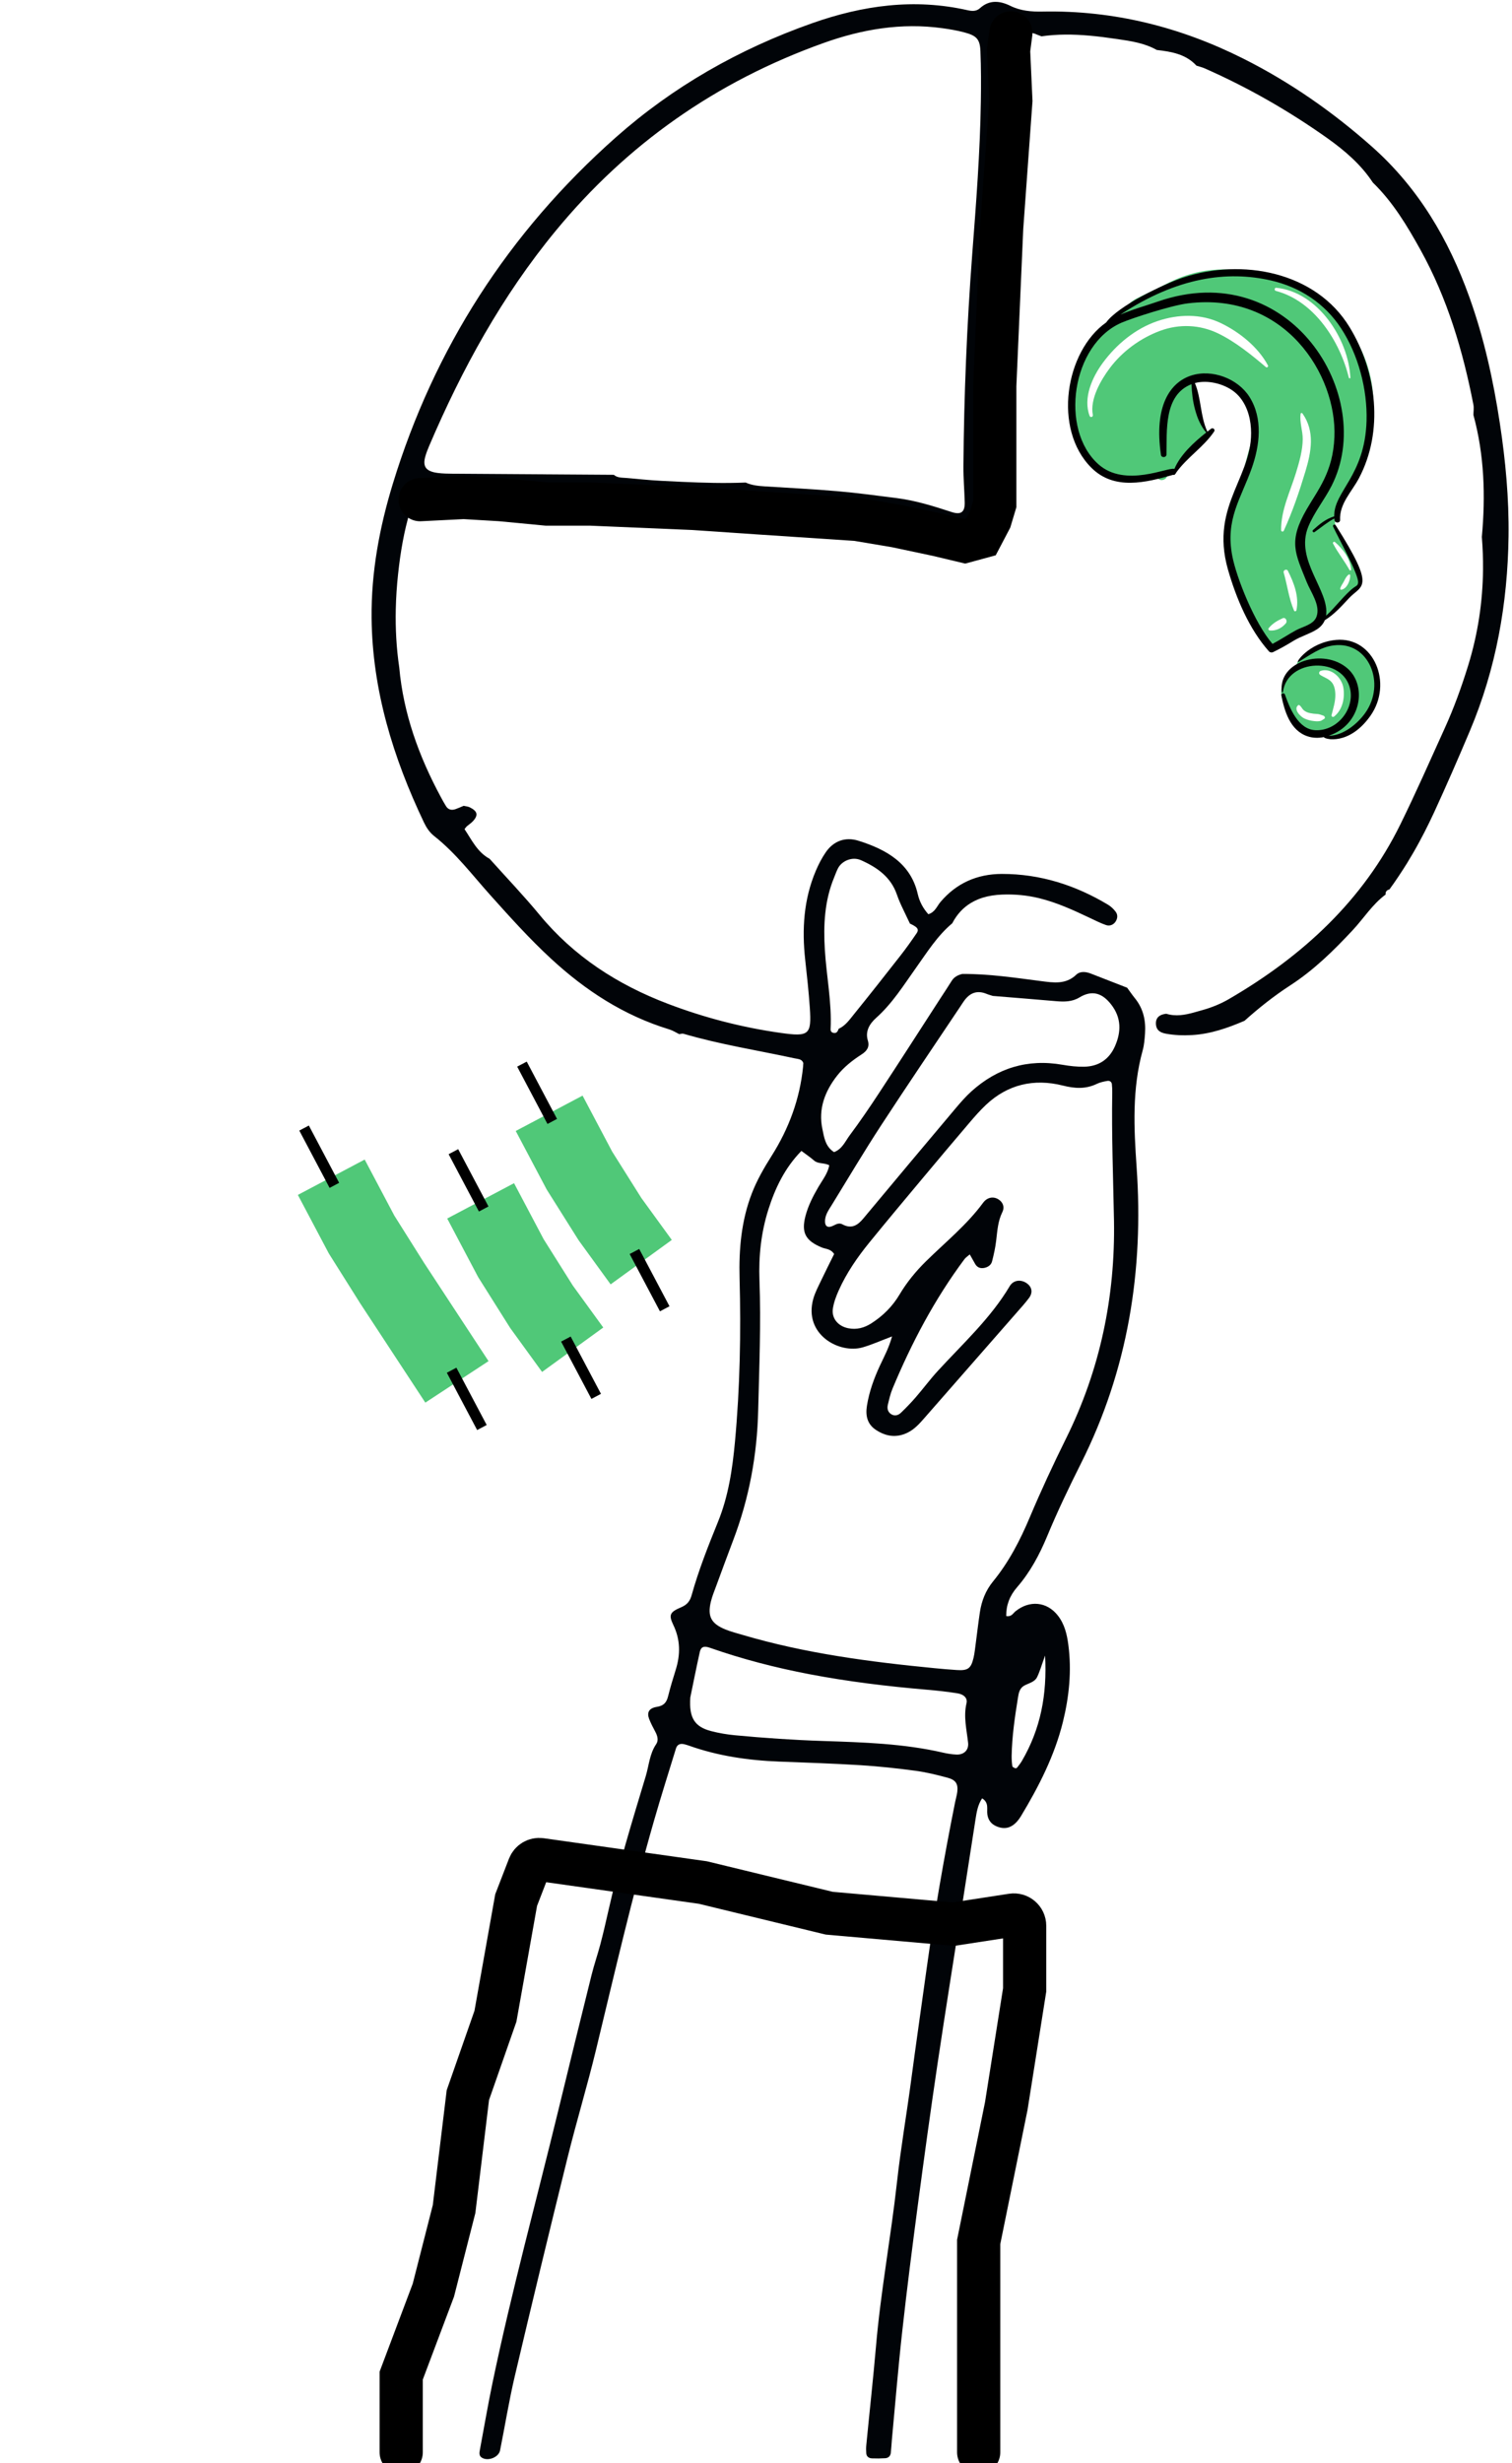 <svg width="140" height="228" viewBox="0 0 140 228" fill="none" xmlns="http://www.w3.org/2000/svg">
<rect width="140" height="228" fill="white"/>
<g clip-path="url(#clip0_179_2813)">
<path fill-rule="evenodd" clip-rule="evenodd" d="M90.819 9.396C90.746 14.126 90.38 18.842 90.018 23.559C89.525 30.085 89.256 36.622 89.205 43.166C89.197 44.265 89.295 45.365 89.325 46.465C89.354 47.393 88.997 47.683 88.107 47.392C86.434 46.846 84.761 46.321 82.999 46.1C81.185 45.871 79.367 45.623 77.541 45.465C75.308 45.272 73.067 45.161 70.829 45.02C70.675 45.01 70.522 44.999 70.371 44.984C70.067 44.954 69.766 44.908 69.475 44.823C69.329 44.781 69.186 44.729 69.045 44.664C67.079 44.744 65.117 44.69 63.155 44.6C62.501 44.571 61.847 44.537 61.194 44.503C60.12 44.447 59.049 44.334 57.977 44.239C57.581 44.205 57.163 44.237 56.837 43.948C51.875 43.916 46.913 43.884 41.951 43.848C41.476 43.844 40.996 43.838 40.527 43.776C39.417 43.629 39.103 43.174 39.399 42.187C39.492 41.876 39.611 41.571 39.739 41.271C42.775 34.166 46.468 27.414 51.463 21.354C58.043 13.371 66.278 7.546 76.263 3.978C79.823 2.706 83.458 2.088 87.251 2.61C87.924 2.702 88.597 2.816 89.248 2.987C90.418 3.294 90.734 3.612 90.78 4.733C90.844 6.285 90.844 7.842 90.819 9.396ZM75.37 107.415C75.756 107.753 76.278 107.604 76.783 107.853C76.656 108.604 76.156 109.216 75.776 109.869C75.279 110.722 74.834 111.592 74.584 112.542C74.178 114.081 74.57 114.842 76.102 115.471C76.465 115.62 76.924 115.584 77.234 116.075C76.868 116.818 76.459 117.619 76.075 118.43C75.796 119.021 75.476 119.606 75.303 120.226C74.387 123.513 77.703 125.336 79.87 124.714C80.713 124.473 81.513 124.109 82.598 123.701C82.292 124.797 81.853 125.59 81.475 126.402C80.921 127.59 80.483 128.813 80.274 130.102C80.129 130.989 80.274 131.801 81.1 132.35C81.998 132.944 82.956 133.113 83.986 132.631C84.68 132.305 85.153 131.755 85.634 131.207C88.465 127.973 91.3 124.738 94.131 121.503C94.522 121.055 94.927 120.614 95.28 120.14C95.655 119.633 95.552 119.116 95.067 118.777C94.527 118.4 93.833 118.469 93.488 119.054C91.725 122.024 89.154 124.364 86.83 126.897C86.115 127.676 85.489 128.527 84.795 129.327C84.365 129.824 83.905 130.301 83.428 130.759C83.182 130.998 82.845 131.11 82.509 130.892C82.194 130.686 82.13 130.36 82.207 130.03C82.33 129.525 82.441 129.011 82.641 128.533C84.403 124.307 86.532 120.263 89.303 116.546C89.418 116.396 89.588 116.287 89.793 116.109C89.972 116.424 90.125 116.704 90.287 116.984C90.47 117.309 90.763 117.433 91.134 117.359C91.483 117.289 91.776 117.085 91.857 116.754C92.019 116.126 92.16 115.489 92.236 114.848C92.347 113.947 92.389 113.051 92.807 112.2C93.049 111.699 92.849 111.265 92.445 111.012C91.994 110.728 91.415 110.8 91.023 111.335C89.525 113.371 87.545 114.971 85.749 116.736C84.799 117.669 83.965 118.688 83.288 119.826C82.645 120.91 81.76 121.802 80.666 122.497C80.014 122.911 79.316 123.098 78.537 122.942C77.592 122.751 76.975 122.013 77.12 121.108C77.209 120.541 77.418 119.978 77.656 119.447C78.38 117.828 79.389 116.366 80.517 114.982C82.1 113.037 83.714 111.111 85.323 109.185C86.809 107.41 88.294 105.641 89.797 103.88C90.265 103.328 90.751 102.781 91.278 102.28C93.288 100.378 95.723 99.806 98.413 100.48C99.533 100.762 100.529 100.819 101.563 100.321C101.861 100.178 102.202 100.106 102.534 100.05C102.734 100.016 102.926 100.121 102.951 100.35C102.977 100.606 102.99 100.865 102.985 101.123C102.917 105.077 103.075 109.027 103.147 112.979C103.266 120.01 101.87 126.771 98.707 133.149C97.519 135.551 96.391 137.974 95.352 140.438C94.463 142.549 93.42 144.58 91.943 146.385C91.257 147.225 90.887 148.19 90.729 149.231C90.585 150.193 90.474 151.16 90.346 152.124C90.282 152.574 90.244 153.029 90.138 153.469C89.903 154.445 89.614 154.646 88.592 154.579C87.915 154.535 87.234 154.476 86.557 154.41C80.534 153.824 74.55 153.04 68.742 151.322C68.224 151.169 67.695 151.036 67.196 150.835C65.838 150.289 65.485 149.614 65.83 148.215C65.954 147.713 66.158 147.229 66.337 146.74C66.855 145.336 67.369 143.93 67.901 142.53C69.374 138.657 70.104 134.661 70.202 130.544C70.299 126.526 70.47 122.511 70.32 118.492C70.238 116.275 70.471 114.085 71.144 111.958C71.774 109.973 72.662 108.108 74.204 106.529C74.633 106.852 75.024 107.11 75.37 107.415ZM77.03 111.511C78.541 109.051 80.014 106.569 81.594 104.148C83.999 100.461 86.477 96.817 88.924 93.154C89.035 92.99 89.137 92.822 89.252 92.662C89.772 91.928 90.436 91.619 91.347 91.992C91.44 92.031 91.538 92.063 91.636 92.093C91.734 92.124 91.832 92.152 91.925 92.183C92.9 92.263 93.879 92.342 94.854 92.422C95.829 92.502 96.804 92.583 97.779 92.668C98.532 92.734 99.273 92.733 99.937 92.329C101.155 91.585 102.096 91.958 102.883 92.974C103.837 94.195 103.828 95.506 103.236 96.842C102.717 98.021 101.768 98.703 100.406 98.736C99.733 98.751 99.047 98.673 98.383 98.557C95.123 97.984 92.334 98.873 89.954 101.01C89.414 101.497 88.933 102.052 88.465 102.607C85.612 105.995 82.764 109.387 79.933 112.79C79.41 113.421 78.844 113.773 78.018 113.334C77.567 113.093 77.264 113.464 76.89 113.545C76.567 113.615 76.411 113.433 76.393 113.121C76.357 112.494 76.724 112.009 77.03 111.511ZM88.545 162.402C88.141 162.383 87.732 162.32 87.336 162.228C83.675 161.381 79.933 161.27 76.201 161.146C73.479 161.057 70.77 160.872 68.064 160.617C67.323 160.547 66.579 160.421 65.861 160.236C64.34 159.844 63.785 159.036 63.916 157.123C64.156 155.963 64.457 154.436 64.794 152.916C64.901 152.434 65.17 152.322 65.72 152.515C68.722 153.566 71.794 154.362 74.93 154.961C78.533 155.65 82.168 156.09 85.825 156.401C86.775 156.482 87.72 156.585 88.656 156.735C89.252 156.831 89.605 157.181 89.49 157.656C89.197 158.9 89.507 160.098 89.639 161.314C89.712 161.994 89.248 162.436 88.545 162.402ZM77.239 81.207C77.362 80.908 77.464 80.597 77.622 80.315C77.975 79.691 78.903 79.258 79.721 79.62C81.249 80.3 82.496 81.195 83.05 82.815C83.207 83.274 83.407 83.72 83.62 84.162C83.748 84.433 83.88 84.703 84.007 84.974C84.093 85.145 84.174 85.316 84.254 85.488C84.259 85.49 84.263 85.493 84.267 85.495C84.527 85.616 84.71 85.721 84.829 85.822C85.025 85.995 85.025 86.163 84.863 86.396C84.382 87.1 83.888 87.797 83.36 88.47C81.943 90.283 80.517 92.091 79.069 93.881C78.661 94.382 78.286 94.937 77.652 95.228C77.588 95.416 77.498 95.618 77.273 95.615C77.081 95.612 76.894 95.515 76.907 95.264C77.03 92.79 76.523 90.359 76.374 87.904C76.236 85.621 76.341 83.368 77.239 81.207ZM94.254 157.15C94.326 156.708 94.39 156.257 94.876 156.001C95.284 155.787 95.808 155.678 96.021 155.247C96.276 154.728 96.43 154.165 96.766 153.242C96.966 156.869 96.344 160.035 94.629 162.977C94.501 163.197 94.339 163.402 94.182 163.605C94.148 163.648 94.046 163.69 94.003 163.671C93.901 163.627 93.743 163.556 93.735 163.48C93.688 163.163 93.667 162.84 93.671 162.52C93.705 160.715 93.965 158.931 94.254 157.15ZM136.041 27.471C134.142 22.186 131.358 17.407 127.02 13.564C123.419 10.375 119.481 7.614 115.122 5.426C109.307 2.507 103.134 0.942 96.527 1.07C95.497 1.09 94.51 1.011 93.56 0.545C92.598 0.07 91.615 -0.044 90.734 0.76C90.397 1.064 90.001 1.038 89.588 0.945C84.65 -0.174 79.874 0.499 75.191 2.152C68.416 4.543 62.316 8.023 57.03 12.706C47.038 21.557 40.195 32.29 36.377 44.763C35.135 48.821 34.363 52.968 34.406 57.212C34.475 63.875 36.393 70.116 39.258 76.133C39.487 76.613 39.78 77.053 40.202 77.386C42.212 78.971 43.723 80.984 45.4 82.854C47.212 84.875 49.024 86.894 51.031 88.746C54.197 91.668 57.748 93.997 61.987 95.287C62.304 95.383 62.589 95.574 62.888 95.72C63.022 95.707 63.169 95.651 63.287 95.686C66.658 96.674 70.138 97.217 73.568 97.958C73.649 97.975 73.731 97.987 73.813 98.002C74.056 98.045 74.286 98.111 74.382 98.4C74.373 98.523 74.365 98.646 74.356 98.769C74.205 100.245 73.879 101.665 73.39 103.033C72.901 104.401 72.25 105.716 71.45 106.98C70.746 108.094 70.092 109.227 69.62 110.446C68.638 112.982 68.408 115.64 68.479 118.298C68.614 123.36 68.518 128.412 68.052 133.451C67.82 135.96 67.45 138.476 66.484 140.853C65.575 143.089 64.688 145.328 64.041 147.648C63.899 148.154 63.663 148.519 63.076 148.767C62.019 149.212 61.897 149.473 62.344 150.405C63.01 151.79 63.008 153.154 62.563 154.57C62.31 155.376 62.066 156.186 61.861 157.004C61.721 157.562 61.485 157.882 60.811 157.99C60.084 158.106 59.885 158.513 60.099 159.088C60.257 159.513 60.48 159.916 60.691 160.321C60.882 160.689 60.991 161.097 60.758 161.438C60.141 162.343 60.092 163.404 59.794 164.393C58.538 168.557 57.259 172.715 56.31 176.957C56.085 177.966 55.849 178.974 55.585 179.976C55.337 180.916 55.015 181.839 54.78 182.782C53.746 186.941 52.722 191.101 51.712 195.266C49.66 203.719 47.357 212.118 45.587 220.633C45.164 222.666 44.819 224.713 44.435 226.753C44.386 227.014 44.339 227.291 44.587 227.464C45.142 227.853 46.169 227.468 46.301 226.813C46.761 224.523 47.129 222.214 47.665 219.94C49.258 213.179 50.89 206.427 52.557 199.683C53.383 196.344 54.386 193.044 55.194 189.701C56.902 182.633 58.538 175.55 60.549 168.552C61.194 166.304 61.904 164.073 62.59 161.836C62.707 161.456 62.997 161.356 63.378 161.453C63.509 161.487 63.64 161.524 63.767 161.569C66.469 162.533 69.278 162.943 72.148 163.053C74.662 163.149 77.179 163.232 79.691 163.388C81.385 163.494 83.075 163.678 84.757 163.903C85.766 164.037 86.757 164.283 87.737 164.546C88.503 164.753 88.72 165.118 88.639 165.844C88.601 166.164 88.503 166.478 88.439 166.796C87.405 171.952 86.506 177.128 85.783 182.332C85.302 185.801 84.803 189.268 84.34 192.739C83.927 195.822 83.394 198.898 83.054 201.979C82.492 207.067 81.543 212.106 81.108 217.206C80.844 220.242 80.508 223.273 80.214 226.306C80.189 226.563 80.189 226.824 80.21 227.082C80.231 227.381 80.449 227.536 80.742 227.548C81.151 227.565 81.56 227.56 81.964 227.534C82.271 227.514 82.449 227.323 82.483 227.035C82.526 226.649 82.543 226.26 82.577 225.873C82.892 222.516 83.165 219.154 83.539 215.802C83.973 211.871 84.476 207.946 84.995 204.024C85.566 199.716 86.157 195.411 86.796 191.112C87.541 186.109 88.345 181.113 89.124 176.114C89.52 173.551 89.921 170.987 90.321 168.423C90.427 167.746 90.529 167.069 90.938 166.454C91.594 166.865 91.351 167.443 91.419 167.924C91.513 168.592 91.913 168.972 92.556 169.146C93.224 169.328 93.752 169.074 94.177 168.593C94.309 168.445 94.424 168.282 94.527 168.114C96.191 165.353 97.647 162.503 98.418 159.383C98.996 157.033 99.239 154.655 98.92 152.243C98.792 151.268 98.571 150.32 97.936 149.519C96.927 148.244 95.331 148.096 94.033 149.136C93.794 149.326 93.667 149.674 93.169 149.583C93.156 148.583 93.488 147.708 94.16 146.93C95.391 145.517 96.246 143.903 96.953 142.208C97.902 139.92 98.971 137.685 100.086 135.463C104.45 126.78 105.91 117.577 105.242 108.032C104.99 104.398 104.816 100.782 105.808 97.209C105.944 96.712 105.982 96.184 106.021 95.668C106.106 94.469 105.867 93.349 105.067 92.375C104.82 92.069 104.599 91.741 104.365 91.424C103.245 90.987 102.121 90.552 101.002 90.114C100.529 89.93 100.005 89.882 99.652 90.22C98.686 91.144 97.545 90.959 96.395 90.811C93.973 90.499 91.555 90.132 89.099 90.149C88.694 90.25 88.345 90.424 88.12 90.788C87.775 91.345 87.409 91.89 87.051 92.442C85.161 95.363 83.284 98.291 81.372 101.202C80.508 102.519 79.618 103.823 78.673 105.09C78.256 105.649 77.984 106.361 77.226 106.64C76.412 106.127 76.305 105.259 76.143 104.479C75.762 102.652 76.366 101.026 77.511 99.563C78.129 98.774 78.916 98.154 79.763 97.607C80.257 97.292 80.542 96.916 80.355 96.307C80.095 95.451 80.521 94.759 81.121 94.219C82.632 92.87 83.667 91.194 84.812 89.588C85.842 88.145 86.775 86.632 88.171 85.461C88.609 84.62 89.188 84.008 89.891 83.583C90.095 83.458 90.312 83.349 90.538 83.255C90.687 83.194 90.84 83.136 90.998 83.088C91.547 82.919 92.147 82.828 92.785 82.803C93.948 82.758 95.084 82.861 96.221 83.138C97.885 83.544 99.405 84.251 100.929 84.971C101.414 85.2 101.895 85.445 102.402 85.622C102.743 85.742 103.083 85.613 103.288 85.313C103.483 85.023 103.517 84.676 103.305 84.396C103.113 84.139 102.862 83.899 102.581 83.732C99.58 81.937 96.332 80.886 92.764 80.891C90.453 80.895 88.545 81.761 87.081 83.488C86.749 83.88 86.583 84.431 85.957 84.621C85.476 84.08 85.144 83.476 84.978 82.758C84.335 79.925 82.1 78.637 79.482 77.818C78.265 77.437 77.179 77.841 76.461 78.884C76.092 79.42 75.789 80.01 75.536 80.607C74.412 83.258 74.245 86.018 74.555 88.83C74.718 90.312 74.883 91.796 74.983 93.283C75.151 95.776 74.926 95.981 72.272 95.605C68.695 95.099 65.228 94.2 61.863 92.921C57.154 91.133 53.117 88.506 49.959 84.677C48.489 82.896 46.882 81.218 45.338 79.493C44.193 78.871 43.687 77.753 43.021 76.761C43.002 76.734 43.086 76.645 43.159 76.561C43.183 76.534 43.206 76.507 43.224 76.483C43.415 76.324 43.63 76.185 43.795 76.005C44.306 75.45 44.217 75.078 43.489 74.723C43.323 74.642 43.118 74.631 42.931 74.587C42.682 74.69 42.437 74.804 42.182 74.893C41.825 75.018 41.51 74.955 41.304 74.63C41.129 74.353 40.973 74.066 40.818 73.778C38.782 70.003 37.353 66.051 36.969 61.793C36.704 59.993 36.606 58.188 36.646 56.383C36.67 55.3 36.743 54.218 36.86 53.136C37.073 51.153 37.401 49.178 37.985 47.257C38.272 46.31 38.736 45.981 39.732 45.981C40.269 45.981 40.805 46.08 41.342 46.134C41.863 45.938 42.392 46 42.922 46.084C43.576 45.89 44.241 45.858 44.907 45.872C44.913 45.872 44.918 45.872 44.923 45.873C45.185 45.878 45.448 45.891 45.71 45.904C45.844 45.91 45.977 45.917 46.11 45.923C47.782 45.992 49.453 46.106 51.124 46.202C51.791 46.023 52.463 46.059 53.136 46.167C53.732 46.185 54.329 46.2 54.926 46.215C56.312 46.248 57.699 46.279 59.084 46.33C59.744 46.355 60.404 46.385 61.064 46.423C65.397 46.672 69.721 47.059 74.055 47.287C78.814 47.539 83.514 48.046 88.043 49.539C88.175 49.581 88.299 49.631 88.43 49.657C89.835 49.937 90.785 49.41 91.236 48.072C91.402 47.583 91.491 47.073 91.619 46.572C91.325 43.661 91.423 40.744 91.478 37.828C91.576 32.707 91.836 27.593 92.411 22.499C92.338 22.136 92.317 21.775 92.321 21.414C92.33 20.812 92.415 20.212 92.449 19.611C92.594 17.297 92.777 14.985 92.934 12.671C93.037 11.13 93.13 9.588 93.228 8.046C92.853 6.875 92.905 5.681 93.007 4.481C93.024 4.273 93.062 4.091 93.13 3.933C93.326 3.46 93.743 3.209 94.39 3.169C94.522 3.123 94.654 3.087 94.786 3.062C94.927 3.034 95.067 3.02 95.208 3.021C95.208 3.021 95.212 3.02 95.216 3.02C95.352 3.021 95.489 3.036 95.625 3.067C95.761 3.098 95.897 3.145 96.029 3.209C96.165 3.261 96.302 3.312 96.434 3.363C97.907 3.15 99.371 3.169 100.831 3.296C101.708 3.372 102.581 3.488 103.449 3.616C104.705 3.8 105.982 3.984 107.106 4.626C108.477 4.781 109.809 5.013 110.784 6.078C111.04 6.161 111.304 6.221 111.546 6.329C115.561 8.098 119.332 10.262 122.878 12.773C124.505 13.928 126.02 15.227 127.114 16.897C128.987 18.716 130.294 20.908 131.529 23.132C134.023 27.632 135.454 32.471 136.424 37.447C136.488 37.758 136.428 38.089 136.428 38.411C137.442 42.126 137.552 45.898 137.208 49.699C137.288 50.709 137.327 51.713 137.318 52.714C137.288 55.716 136.841 58.678 135.943 61.594C135.33 63.578 134.624 65.535 133.759 67.433C132.414 70.399 131.103 73.38 129.664 76.304C126.212 83.33 120.635 88.497 113.768 92.486C113.023 92.918 112.189 93.257 111.355 93.489C111.082 93.564 110.81 93.647 110.533 93.721C109.711 93.945 108.868 94.105 107.987 93.833C107.519 93.887 107.187 94.057 107.072 94.414C107.034 94.533 107.021 94.672 107.034 94.836C107.076 95.309 107.353 95.572 107.97 95.682C108.771 95.826 109.575 95.853 110.393 95.805C112.112 95.703 113.687 95.146 115.233 94.485C116.561 93.296 117.953 92.188 119.464 91.208C121.657 89.787 123.487 87.987 125.241 86.107C126.267 85.01 127.059 83.719 128.293 82.802L128.298 82.796C128.272 82.541 128.395 82.391 128.651 82.327C128.945 81.928 129.226 81.521 129.498 81.112C129.762 80.718 130.017 80.321 130.269 79.919C130.664 79.276 131.043 78.623 131.401 77.96C131.729 77.357 132.044 76.746 132.342 76.129C132.491 75.821 132.64 75.511 132.784 75.2C133.93 72.712 135.024 70.199 136.088 67.678C138.531 61.897 139.596 55.864 139.681 49.651C139.728 46.139 139.404 42.655 138.876 39.19C138.272 35.213 137.412 31.283 136.041 27.471Z" fill="#010408"/>
<path d="M38.896 46.249L42.94 46.047L46.345 46.249L50.602 46.655H54.647L64.225 47.061L70.185 47.467L79.337 48.075L82.956 48.684L86.787 49.495L89.341 50.103L90.831 49.698L91.683 48.075L92.109 46.655V44.627V35.701L92.747 21.096L93.598 9.331L93.386 4.666L93.598 3.043" stroke="black" stroke-width="4" stroke-linecap="round"/>
<path d="M37.148 226.987V219.888L40.128 211.976L42.044 204.471L43.321 193.923L45.875 186.621L47.791 175.87L48.994 172.756C49.162 172.323 49.606 172.062 50.067 172.127L65.076 174.247L76.783 177.087L88.277 178.101L93.724 177.264C94.329 177.171 94.875 177.64 94.875 178.252V184.187L93.173 194.938L90.618 207.514V219.888V226.987" stroke="black" stroke-width="4" stroke-linecap="round"/>
<g clip-path="url(#clip1_179_2813)">
<path d="M104.323 33.8C102.308 34.543 102.471 37.621 102.935 39.34C103.476 41.34 104.903 43.172 106.787 44.017L107.47 40.931C106.467 40.713 105.424 41.047 104.395 40.816C103.268 40.562 102.864 39.994 102.681 38.883C102.514 37.867 102.483 36.693 102.699 35.686C102.92 34.654 103.755 34.021 104.579 33.484C106.586 32.177 108.391 30.869 110.835 30.566C113.09 30.286 115.057 30.915 116.734 32.24C116.956 32.415 117.149 32.628 117.434 32.931C117.615 33.122 117.782 33.325 117.949 33.527C117.92 33.492 118.427 34.177 118.213 33.869C118.486 34.261 118.737 34.669 118.965 35.091C119.076 35.296 119.172 35.508 119.269 35.72C119.271 35.723 119.559 36.441 119.41 36.029C119.714 36.871 119.893 37.753 119.987 38.642C119.948 38.269 119.989 39.05 119.989 39.025C119.991 39.266 119.973 39.506 119.955 39.746C119.91 40.34 119.888 40.333 119.745 40.803C119.697 40.951 119.643 41.098 119.584 41.243C119.332 41.899 119.807 40.891 119.399 41.611C119.116 42.11 118.778 42.579 118.461 43.056C117.759 44.107 117.199 45.252 116.724 46.422C116.207 47.696 116.06 48.964 116.249 50.321C116.421 51.551 116.615 53.02 117.374 54.002C118.291 55.189 119.884 54.785 120.545 53.606C121.27 52.313 120.693 50.89 120.552 49.518C120.471 48.733 120.95 47.694 121.392 46.846C121.936 45.803 122.688 44.888 123.279 43.873C123.93 42.755 124.267 41.563 124.45 40.29C125.109 35.73 122.657 31.033 119.057 28.371C114.777 25.207 108.735 25.932 104.607 28.981C103.577 29.741 102.493 30.498 101.53 31.34C100.615 32.141 100.008 33.212 99.574 34.333C99.18 35.352 99.224 36.625 99.273 37.698C99.339 39.13 99.452 40.623 100.246 41.859C101.034 43.087 102.359 43.677 103.744 43.94C104.831 44.146 105.927 43.863 106.987 44.041C108.082 44.224 108.77 43.139 108.693 42.189C108.621 41.301 107.594 40.836 107.15 40.125C106.82 39.597 106.478 39.066 106.162 38.53C105.85 38.001 105.742 37.377 105.689 36.774C105.617 35.951 105.979 35.342 105.762 34.508C105.609 33.92 104.872 33.598 104.323 33.8Z" fill="#50C878"/>
<path d="M107.02 41.937C106.678 41.572 107.141 40.117 107.244 39.691C107.488 38.672 107.625 37.567 108.012 36.595C107.41 36.638 106.807 36.681 106.205 36.724C106.364 37.021 106.271 37.831 106.223 38.164C106.159 38.611 106.108 39.058 106.07 39.508C105.999 40.384 105.956 41.37 106.183 42.224C106.414 43.09 107.869 42.837 107.736 41.939C107.533 40.56 107.392 39.151 107.5 37.756C107.556 37.025 107.823 36.397 108.341 35.87C108.627 35.58 109.186 35.026 109.553 34.945L108.053 33.953C108.032 34.419 107.665 34.804 107.434 35.195C107.042 35.861 106.563 36.421 106.379 37.19C106.14 38.194 107.446 38.99 108.178 38.197C108.518 37.83 108.72 37.426 108.915 36.971C109.175 36.362 109.591 35.995 110.147 35.646C111.147 35.019 112.705 34.907 113.73 35.492C115.83 36.692 116.448 39.054 115.764 41.267C115.39 42.48 115.129 43.712 114.784 44.934C114.373 46.388 113.919 47.959 113.871 49.474C113.833 50.647 114.261 51.919 114.523 53.057C114.825 54.37 115.338 55.617 116.801 55.848C117.498 55.958 117.891 55.287 117.736 54.684C117.567 54.031 117.292 53.422 117.116 52.773C116.95 52.159 116.867 51.525 116.727 50.904C116.584 50.269 116.431 49.685 116.561 49.033C116.726 48.201 116.915 47.376 117.143 46.559C117.546 45.111 117.89 43.584 118.424 42.181C118.978 40.727 119.247 38.988 118.727 37.486C117.91 35.129 115.451 32.938 112.924 32.747C111.544 32.642 110.12 33.097 108.927 33.762C108.307 34.108 107.65 34.708 107.288 35.322C106.982 35.842 106.83 36.424 106.485 36.923L108.456 37.701C108.549 36.895 108.846 36.374 109.332 35.737C109.852 35.055 110.277 34.695 110.319 33.788C110.356 32.986 109.453 32.655 108.819 32.795C107.381 33.114 106.421 35.202 106.075 36.474C105.833 37.363 105.9 38.286 105.954 39.194C106.011 40.144 106.031 41.075 106.147 42.023L107.7 41.738C107.315 40.799 107.465 39.785 107.637 38.813C107.817 37.796 108.522 36.873 107.96 35.86C107.535 35.095 106.464 35.172 106.152 35.989C105.669 37.253 105.706 38.639 105.74 39.973C105.76 40.749 105.72 42.319 106.754 42.471C107.036 42.513 107.205 42.135 107.02 41.937Z" fill="#50C878"/>
<path d="M104.045 38.685L105.267 39.6C105.385 39.411 105.501 39.222 105.616 39.031C105.786 38.752 105.908 38.424 106.058 38.132C106.406 37.458 106.826 36.785 107.245 36.154C107.619 35.589 108.053 35.1 108.602 34.707C109.162 34.306 110.102 34.294 110.737 34.209C111.379 34.123 112.017 34.013 112.663 33.958C112.655 33.959 113.468 33.984 113.072 33.949C113.127 33.953 113.889 34.149 113.396 33.992C113.877 34.146 114.346 34.447 114.781 34.698C114.416 34.488 115.115 34.949 115.1 34.938C115.386 35.149 115.643 35.395 115.893 35.646C116.459 36.215 117.248 37.334 117.594 38.23C118.055 39.42 117.963 40.621 117.861 41.865C117.765 43.032 117.681 44.207 117.534 45.368C117.407 46.377 117.76 47.404 118.864 47.649C119.094 47.7 119.331 47.704 119.562 47.662C119.793 47.62 120.013 47.532 120.21 47.404C120.462 47.238 120.668 47.01 120.808 46.742C121.104 46.026 120.982 46.154 120.443 47.126C121.572 46.308 121.852 44.341 122.081 43.071C122.389 41.371 122.725 39.636 122.395 37.909C121.879 35.2 119.999 32.458 117.788 30.835C116.724 30.054 115.554 29.426 114.274 29.108C112.65 28.704 110.779 29.36 109.31 29.959C108.079 30.461 106.9 31.151 105.974 32.11C105.045 33.073 104.434 34.422 104.026 35.683C103.675 36.763 103.311 38.436 103.744 39.541L105.137 38.923L105.107 38.875C104.822 38.425 104.455 38.479 104.045 38.685Z" fill="#50C878"/>
<path d="M106.9 31.884C106.829 31.727 106.698 31.651 106.509 31.655C106.169 31.595 105.821 31.698 105.493 31.774C104.778 31.939 104.137 32.425 103.578 32.88C102.611 33.668 101.947 34.74 101.398 35.843C100.324 38.002 99.862 40.638 101.863 42.422C103.04 43.471 104.907 42.479 104.812 40.947C104.719 39.435 104.311 38.039 104.433 36.505C104.517 35.441 104.764 34.637 104.957 33.598C105.153 32.54 104.067 31.518 103.019 31.944C100.939 32.788 100.907 34.638 100.831 36.525C100.799 37.34 100.822 38.145 100.949 38.952C101.07 39.718 101.264 40.42 101.252 41.2L104.201 39.726C103.717 39.223 104.513 37.613 104.794 37.015C105.058 36.455 105.345 35.893 105.686 35.375C105.945 34.983 106.327 34.719 106.622 34.363C106.807 34.148 106.972 33.918 107.116 33.674C107.186 33.573 107.31 32.966 107.357 32.935C107.883 32.581 107.44 31.84 106.9 31.884ZM116.816 52.592C115.541 53.014 115.688 54.435 115.588 55.53C115.472 56.79 116.282 57.834 116.706 58.96C117.109 60.029 118.816 59.825 119.105 58.788C118.755 59.032 118.749 59.098 119.087 58.988C119.247 58.961 119.406 58.934 119.566 58.905C119.998 58.829 120.403 58.638 120.768 58.401C121.541 57.901 122.25 57.025 122.355 56.092C122.453 55.208 122.054 54.511 121.845 53.692C121.646 52.914 121.325 52.015 120.76 51.429C119.946 50.584 118.002 50.698 118 52.208C117.998 53.318 117.953 54.495 117.399 55.483L120.082 55.654C119.698 54.239 119.264 52.572 117.419 52.636C116.499 52.668 115.758 53.069 115.467 53.978C115.185 54.86 115.643 55.842 115.833 56.7L118.103 55.51C116.817 54.357 117.56 52.089 116.245 50.976C115.804 50.603 115.18 50.541 114.745 50.975C114.646 51.075 114.567 51.194 114.513 51.325C114.46 51.456 114.433 51.596 114.434 51.738C114.436 51.847 114.874 52.806 114.97 52.647C114.445 51.969 114.221 51.903 114.298 52.448C114.294 52.858 114.321 53.305 114.425 53.703C114.535 54.129 114.662 54.545 114.817 54.957C115.14 55.815 115.571 56.579 116.145 57.296C116.848 58.173 118.509 57.596 118.449 56.447C118.422 55.931 118.346 55.425 118.282 54.912C118.273 54.84 118.353 54.327 118.277 54.581L117.933 55.249C117.434 55.892 116.964 54.936 117.127 55.416C117.218 55.682 117.219 55.967 117.25 56.243C117.415 57.753 119.263 57.989 120.01 56.785C120.782 55.541 121.003 54.011 121.083 52.573L118.322 53.351C118.618 53.692 118.707 54.235 118.844 54.657C118.983 55.085 119.399 55.481 119.473 55.916C119.428 55.653 119.327 55.918 119.192 56.059C118.982 56.278 118.714 56.384 118.436 56.489C117.79 56.735 117.156 57.041 116.788 57.653L119.171 58.446C119.109 57.48 118.798 56.503 118.405 55.62C117.982 54.667 118.281 53.631 117.497 52.788C117.338 52.617 117.045 52.517 116.816 52.593L116.816 52.592ZM122.708 66.522L121.682 64.337C121.886 64.277 121.892 64.228 121.7 64.188L122.659 64.322C122.454 64.241 122.465 64.267 122.693 64.399C122.537 64.274 122.55 64.288 122.733 64.442C122.623 64.315 122.532 64.167 122.435 64.03C122.13 63.597 122.506 64.194 122.361 63.913C122.281 63.718 122.287 63.769 122.378 64.068C122.347 63.863 122.343 63.925 122.365 64.251C122.356 64.384 122.072 65.085 121.828 65.138C121.593 65.149 121.587 65.161 121.809 65.176C122.056 65.254 122.031 65.242 121.735 65.141C121.934 65.244 121.902 65.219 121.638 65.066C121.49 64.936 121.383 64.766 121.331 64.577C121.404 64.792 121.405 64.738 121.333 64.415L121.346 64.552C121.331 64.044 121.54 63.657 121.974 63.391C120.273 64.325 120.894 67.125 122.885 67.123C122.205 67.013 122.205 67.013 122.885 67.123C123.196 67.123 123.505 67.081 123.804 66.996C124.463 66.812 125.079 66.26 125.306 65.617C125.688 64.534 125.554 63.482 124.944 62.508C123.665 60.465 120.577 60.793 119.183 62.513C118.074 63.881 118.825 65.425 119.709 66.641C120.313 67.471 121.242 67.96 122.275 67.851C122.709 67.805 123.172 67.6 123.522 67.349C124.273 66.809 124.472 66.128 124.41 65.237C124.373 64.712 123.85 64.189 123.372 64.036L123.192 63.978C121.766 63.522 120.854 65.475 122.064 66.316C122.275 66.463 122.504 66.422 122.708 66.523L122.708 66.522Z" fill="#50C878"/>
<path d="M120.889 66.332C120.864 66.444 121.308 66.654 121.428 66.719C121.643 66.835 121.886 66.872 122.123 66.906C122.934 67.023 123.737 66.628 124.085 65.873C124.496 64.979 124.094 63.864 123.19 63.461C122.972 63.363 122.753 63.271 122.511 63.235C122.309 63.231 122.107 63.229 121.905 63.228C121.596 63.262 121.297 63.357 121.024 63.506C120.506 63.73 120.172 64.337 120.146 64.88C120.132 65.17 120.195 65.459 120.33 65.717C120.46 65.966 120.653 66.178 120.889 66.332Z" fill="#50C878"/>
<path d="M103.84 29.348C104.495 29.13 105.081 28.741 105.746 28.581C106.588 28.378 107.355 28.014 108.179 27.757C109.76 27.265 111.535 27.114 113.182 27.165C114.895 27.219 116.446 27.82 117.9 28.68C118.545 29.062 119.178 29.381 119.782 29.836C120.717 30.541 121.262 31.549 121.76 32.581C122.088 33.261 122.512 33.89 122.822 34.585C123.111 35.233 123.275 35.904 123.512 36.57C124.096 38.215 123.907 39.924 123.522 41.586C123.284 42.612 123.146 43.679 122.758 44.66C122.475 45.376 121.995 45.994 121.601 46.652C121.235 47.263 121.061 47.996 120.797 48.658C120.538 49.311 120.466 49.85 120.912 50.408C121.097 50.639 121.5 50.507 121.565 50.241C121.809 49.253 122.742 48.755 123.269 47.959C123.765 47.21 124.186 46.421 124.703 45.686C125.829 44.085 126.34 41.932 126.82 40.055C127.841 36.061 126.51 31.889 123.684 28.987C120.874 26.101 116.762 24.769 112.781 24.952C110.927 25.037 109.286 25.57 107.667 26.442C106.871 26.87 106.026 27.219 105.223 27.638C104.516 28.007 104.18 28.531 103.7 29.127C103.619 29.228 103.706 29.393 103.84 29.348Z" fill="#50C878"/>
<path d="M120.449 50.085C120.084 51.091 121.038 52.284 121.46 53.153C121.842 53.94 122.8 55.407 122.416 56.27C122.165 56.837 123.005 57.349 123.364 56.825C123.732 56.289 124.23 55.742 124.763 55.368C125.226 55.043 125.594 54.674 125.799 54.14C126.09 53.381 124.873 52.883 124.497 53.589C124.321 53.919 123.899 54.171 123.646 54.457C123.2 54.961 122.854 55.582 122.489 56.146L123.437 56.701C124.382 54.413 122.306 52.063 121.579 50.048C121.393 49.531 120.623 49.607 120.449 50.085Z" fill="#50C878"/>
<path d="M124.034 53.611L123.77 53.498L124.114 53.95C123.923 53.072 123.809 52.187 123.492 51.346C123.236 50.667 123.01 49.93 122.992 49.198L121.12 49.284C121.198 50.32 121.847 51.172 122.388 52.018C122.961 52.913 123.224 53.928 124.145 54.546C124.713 54.927 125.531 54.17 125.131 53.587C124.928 53.307 124.773 52.998 124.667 52.662L123.557 52.813C123.843 53.508 124.178 54.037 124.935 54.243C125.321 54.347 125.701 54.143 125.755 53.727C125.88 52.772 124.95 51.577 124.589 50.727C124.335 50.126 124.003 49.565 123.737 48.969C123.475 48.382 123.735 47.796 123.432 47.258C123.276 46.981 123.011 47.058 122.775 47.12C121.426 47.471 122.837 49.957 123.139 50.498C123.454 51.063 123.69 51.667 123.987 52.241C124.185 52.625 124.621 53.156 124.537 53.609L125.358 53.094C124.96 52.962 124.816 52.725 124.627 52.369C124.37 51.882 123.587 51.903 123.517 52.52C123.456 53.063 123.665 53.587 123.814 54.102L125.017 53.434C124.502 52.809 124.233 52.03 123.857 51.324C123.518 50.687 122.972 49.951 122.992 49.198C123.023 47.99 121.208 47.818 121.108 49.043C120.943 51.072 122.111 52.715 123.106 54.358L123.035 53.802L122.965 53.969C122.709 54.589 123.23 55.304 123.922 55.083C124.561 54.879 124.691 53.895 124.034 53.611L124.034 53.611ZM109.562 39.735C109.522 40.341 109.056 40.803 108.784 41.32C108.494 41.871 108.306 42.493 108.161 43.094L108.96 43.202C108.84 41.896 108.591 40.636 108.929 39.336C109.221 38.211 109.597 37.221 110.424 36.377L109.361 35.846C109.403 37.135 109.639 38.426 110.077 39.642C110.141 39.821 110.41 40.041 110.176 40.229C109.967 40.396 109.773 40.55 109.583 40.739C109.184 41.133 108.857 41.605 108.621 42.112L109.65 42.274C109.534 41.597 109.804 40.974 109.892 40.31C109.994 39.539 110.077 38.748 110.277 37.996L108.752 38.34C109.034 38.707 109.045 39.201 109.287 39.594C109.608 40.116 110.054 40.585 110.534 40.962C110.766 41.145 111.149 41.075 111.352 40.887C112.363 39.947 110.717 38.25 110.096 37.601C110.002 37.503 109.834 37.597 109.842 37.722C109.862 38.069 109.892 38.433 109.994 38.765C110.067 39 110.156 39.231 110.23 39.467C110.267 39.583 110.296 39.701 110.319 39.821C110.401 40.198 110.228 39.993 110.585 39.784L111.556 40.244C111.441 39.694 111.095 39.383 110.773 38.942C110.447 38.496 110.466 37.85 110.137 37.375C109.803 36.893 108.877 36.876 108.675 37.51C108.405 38.359 108.391 39.14 108.483 40.021C108.565 40.805 108.492 41.595 108.579 42.382C108.639 42.933 109.373 43.023 109.607 42.544C109.88 41.986 110.24 41.42 110.769 41.075C111.193 40.798 111.41 40.474 111.389 39.967C111.368 39.468 110.962 38.852 110.803 38.383C110.517 37.535 110.484 36.806 110.644 35.937C110.726 35.488 110.116 35.06 109.726 35.311C108.589 36.041 108.064 37.118 107.813 38.424C107.688 39.074 107.607 39.704 107.62 40.367C107.636 41.31 108.059 42.25 108.147 43.197C108.187 43.634 108.831 43.783 108.946 43.305C109.132 42.539 109.396 41.814 109.833 41.155C110.133 40.702 110.339 40.287 110.376 39.74C110.411 39.215 109.597 39.215 109.562 39.735ZM123.564 68.219C123.504 68.372 123.958 68.14 124.039 68.109C124.216 68.042 124.4 67.985 124.565 67.888C125.225 67.498 125.808 66.967 126.355 66.431C127.423 65.387 127.764 64.036 127.387 62.608C127.003 61.155 125.861 60.024 124.434 59.599C123.748 59.395 123.097 59.614 122.452 59.844C122.063 59.982 121.702 60.153 121.369 60.396C121.027 60.646 120.752 61.031 120.334 61.167L120.628 61.751C121.281 61.062 123.172 60.976 123.968 61.355C124.548 61.632 124.962 62.256 125.252 62.803C125.429 63.136 125.334 63.445 125.463 63.768C125.597 64.102 125.742 64.425 125.817 64.777C125.833 64.855 125.945 64.836 125.95 64.762C125.986 64.254 126.297 63.9 126.27 63.389C126.251 63.033 126.108 62.711 125.961 62.394C125.607 61.632 124.905 60.946 124.143 60.608C123.476 60.313 122.791 60.409 122.099 60.526C121.438 60.637 120.657 60.738 120.173 61.248C119.967 61.465 120.119 61.945 120.468 61.832C120.685 61.761 120.789 61.72 120.992 61.606C121.227 61.474 122.002 61.585 122.366 61.578C122.901 61.568 123.418 61.651 123.945 61.719C125.013 61.855 125.865 63.183 125.808 64.203C125.743 65.347 124.843 66.531 123.894 67.109C123.522 67.335 122.799 67.599 122.942 68.173C123.021 68.486 123.444 68.527 123.564 68.219Z" fill="#50C878"/>
<path d="M108.546 42.892C107.117 41.553 104.608 42.964 102.986 42.123C101.288 41.243 101.101 38.434 101.343 36.796C101.62 34.914 102.624 33.237 104.123 32.072C104.993 31.396 106.07 31.083 107.088 30.715C108.106 30.347 109.18 30.09 110.258 29.986C114.542 29.574 120.013 31.855 121.145 36.37C121.768 38.857 121.304 41.362 120.494 43.736C119.786 45.812 118.763 48.129 118.72 50.346C118.679 52.465 120.115 54.004 120.449 56.013C120.538 56.547 119.725 57.007 119.364 57.259C118.735 57.699 118.027 58.035 117.345 58.384L118.422 58.634C116.465 55.422 113.91 52.171 114.984 48.196C115.846 45.006 117.864 42.019 117.499 38.589C117.111 34.954 113.587 32.795 110.138 33.722C108.298 34.217 107.097 36.005 106.596 37.745C106.312 38.73 106.23 39.691 106.346 40.71C106.479 41.888 106.918 42.96 107.154 44.113C107.257 44.614 107.96 44.484 108.071 44.067C108.571 42.193 107.637 40.423 108.063 38.567C108.454 36.867 109.726 35.467 111.476 35.23C112.948 35.031 114.481 35.751 115.306 36.964C116.208 38.29 116.097 40.017 115.763 41.503C115.131 44.319 113.462 46.913 113.384 49.848C113.292 53.321 115.518 56.533 117.096 59.461C117.246 59.74 117.687 59.928 117.988 59.794C119.39 59.172 121.06 58.542 122.025 57.291C123.153 55.828 121.751 53.432 121.264 51.983C120.918 50.954 121.19 49.944 121.538 48.953C121.942 47.804 122.407 46.679 122.804 45.525C123.592 43.234 124.456 40.809 124.149 38.341C123.521 33.289 119.77 28.869 114.833 27.577C110.621 26.474 106.07 27.616 102.741 30.335C99.909 32.648 98.749 36.221 99.384 39.789C99.697 41.548 100.672 43.187 102.333 43.933C103.252 44.345 104.422 44.196 105.389 44.126C105.811 44.095 106.208 44.079 106.616 43.961C107.036 43.839 107.58 43.668 107.986 43.889C108.605 44.227 108.981 43.3 108.545 42.892L108.546 42.892Z" fill="#50C878"/>
<path d="M122.235 62.464C122.573 62.693 122.968 62.796 123.258 63.096C123.557 63.407 123.632 63.867 123.641 64.277C123.656 64.944 123.452 65.546 123.293 66.181C123.256 66.328 123.421 66.407 123.529 66.322C124.32 65.697 124.54 64.591 124.384 63.644C124.232 62.72 123.267 61.784 122.295 62.093C122.125 62.147 122.082 62.361 122.235 62.464ZM120.211 65.267C119.724 65.637 120.405 66.32 120.746 66.489C121.049 66.64 121.361 66.712 121.697 66.748C121.883 66.769 122.071 66.776 122.255 66.734C122.385 66.704 122.484 66.604 122.6 66.543C122.746 66.467 122.656 66.278 122.535 66.242C122.327 66.181 122.187 66.095 121.958 66.087C121.73 66.078 121.502 66.05 121.279 66.002C121.075 65.959 120.885 65.878 120.724 65.746C120.555 65.606 120.486 65.37 120.294 65.261C120.265 65.244 120.237 65.248 120.211 65.267ZM101.188 38.402C100.901 36.939 101.94 35.161 102.769 34.058C103.93 32.512 105.595 31.302 107.402 30.627C109.188 29.96 111.102 30.042 112.808 30.87C114.384 31.634 115.895 32.856 117.219 33.982C117.314 34.063 117.46 33.931 117.404 33.826C116.5 32.127 114.746 30.721 113.022 29.898C111.176 29.016 109.077 29.074 107.171 29.721C105.136 30.413 103.379 31.864 102.118 33.577C101.121 34.931 100.271 36.843 100.889 38.493C100.961 38.684 101.226 38.597 101.188 38.402ZM120.429 38.295C120.311 39.085 120.632 39.861 120.623 40.66C120.611 41.69 120.316 42.718 120.019 43.698C119.487 45.455 118.601 47.195 118.622 49.068C118.624 49.218 118.811 49.252 118.872 49.118C119.675 47.367 120.312 45.49 120.868 43.646C121.42 41.815 121.771 39.924 120.596 38.266C120.553 38.206 120.441 38.211 120.429 38.295ZM118.859 53.002C119.195 54.158 119.337 55.404 119.817 56.512C119.867 56.628 120.021 56.59 120.043 56.478C120.3 55.219 119.808 53.943 119.249 52.836C119.138 52.616 118.792 52.772 118.859 53.002ZM117.573 58.36C118.159 58.408 118.681 58.14 119.062 57.692C119.232 57.492 119.045 57.101 118.764 57.225C118.266 57.446 117.802 57.726 117.464 58.153C117.397 58.238 117.481 58.353 117.573 58.36ZM118.131 26.925C121.696 27.861 124.066 31.589 124.899 34.972C124.917 35.043 125.037 35.042 125.033 34.962C124.871 31.373 122.007 27.002 118.168 26.638C118 26.622 117.974 26.884 118.131 26.925ZM123.429 50.307C123.87 51.164 124.492 51.918 124.954 52.762C124.993 52.833 125.12 52.803 125.112 52.718C125.011 51.7 124.365 50.828 123.605 50.171C123.52 50.098 123.377 50.207 123.429 50.308L123.429 50.307ZM124.188 54.586C124.709 54.517 125.038 53.729 125.02 53.255C125.018 53.19 124.943 53.144 124.886 53.181C124.679 53.319 124.558 53.565 124.452 53.783C124.339 54.015 124.157 54.224 124.095 54.474C124.082 54.528 124.129 54.594 124.188 54.586Z" fill="white"/>
<path d="M124.081 48.133C124.012 46.627 125.153 45.531 125.816 44.286C128.142 39.915 127.482 34.414 124.963 30.285C121.813 25.119 114.973 23.884 109.525 25.703C107.748 26.297 103.516 28.324 102.424 29.846C98.64 32.509 97.463 39.714 101.051 43.294C103.175 45.412 106.088 44.67 108.647 43.944C108.722 43.995 108.767 43.945 108.812 43.879C108.863 43.843 108.896 43.794 108.909 43.74C109.924 42.32 111.456 41.377 112.423 39.938C112.547 39.752 112.307 39.552 112.137 39.683C112.024 39.769 111.909 39.859 111.792 39.951C111.126 38.519 111.239 36.88 110.638 35.456C111.824 35.144 113.283 35.512 114.221 36.217C115.159 36.922 115.645 38.086 115.788 39.222C116.385 43.948 111.933 46.548 113.703 52.729C114.458 55.364 115.665 58.243 117.506 60.301C117.581 60.385 117.755 60.419 117.856 60.371C118.52 60.055 119.156 59.693 119.782 59.307C120.46 58.891 121.236 58.69 121.906 58.272C122.278 58.039 122.526 57.745 122.666 57.408C123.552 56.86 124.203 56.126 124.908 55.367C126.092 54.096 127.452 54.582 123.681 48.627C123.588 48.48 123.364 48.59 123.439 48.75C124.023 49.993 125.823 53.194 125.749 53.932C125.721 54.214 125.574 54.221 125.332 54.403C124.527 55.008 123.616 56.244 122.782 56.992C123.146 54.675 119.865 51.864 121.137 48.756C121.688 47.409 122.631 46.269 123.29 44.977C127.531 36.659 119.428 23.668 107.205 27.913C106.049 28.315 104.853 28.637 103.731 29.129C109.016 25.646 113.646 25.039 117.676 25.959C120.361 26.572 122.661 28.078 124.176 30.394C125.774 32.839 126.617 36.045 126.532 38.959C126.381 44.068 123.484 45.488 123.538 47.796C122.757 48.034 122.181 48.517 121.577 49.06C121.464 49.162 121.6 49.333 121.725 49.245C122.316 48.829 122.905 48.328 123.55 47.991C123.556 48.05 123.561 48.108 123.571 48.167C123.619 48.447 124.095 48.43 124.081 48.133ZM110.003 28.077C118.979 26.987 123.79 34.687 123.557 40.449C123.426 43.709 122.04 45.316 120.973 47.167C119.267 50.125 119.922 51.209 120.988 53.867C121.373 54.828 122.288 56.032 121.898 57.082C121.622 57.826 120.644 57.985 119.994 58.34C119.257 58.741 118.569 59.212 117.825 59.599C116.162 57.691 114.479 53.453 114.098 51.453C113.45 48.051 114.887 46.185 115.891 43.368C116.649 41.239 116.961 38.719 115.677 36.715C113.539 33.375 106.165 33.054 107.496 42.107C107.539 42.395 107.999 42.365 108.006 42.073C108.06 39.9 107.74 36.565 110.323 35.561C110.373 37.052 110.705 38.888 111.686 40.035C110.553 40.934 109.296 42.079 108.741 43.403C108.197 43.192 104.188 45.184 101.71 42.979C98.079 39.749 99.233 31.867 103.844 29.869C104.795 29.457 108.434 28.267 110.003 28.077ZM118.644 64.354C118.925 65.815 119.453 67.594 121.038 68.143C121.531 68.314 122.057 68.329 122.572 68.227C122.674 68.446 124.933 69.02 126.885 66.263C129.017 63.25 127.2 58.922 123.722 59.23C121.132 59.459 119.832 61.501 120.234 61.265C121.306 60.638 122.225 59.895 123.51 59.736C126.734 59.34 128.351 63.255 126.418 65.982C125.693 67.004 124.36 68.102 123.021 68.106C126.051 67.101 126.605 63.484 124.774 61.875C122.582 59.947 118.295 61.197 118.692 64.059C118.699 64.115 118.785 64.117 118.792 64.059C119.176 60.924 124.415 60.736 125.023 63.825C125.396 65.721 123.755 67.685 121.787 67.587C120.205 67.509 119.421 65.558 118.972 64.28C118.91 64.103 118.607 64.162 118.644 64.354Z" fill="black"/>
</g>
</g>
<path d="M32.31 112.059L33.479 114.269L36.31 118.767L40.388 124.981" stroke="#50C878" stroke-width="7" stroke-linecap="square"/>
<path d="M30.726 109.276L28.389 104.855" stroke="black" stroke-linecap="square"/>
<path d="M44.388 131.69L42.05 127.27" stroke="black" stroke-linecap="square"/>
<path d="M46.138 114.246L47.306 116.456L50.138 120.954L50.969 122.099" stroke="#50C878" stroke-width="7" stroke-linecap="square"/>
<path d="M44.553 111.463L42.216 107.043" stroke="black" stroke-linecap="square"/>
<path d="M54.969 128.807L52.631 124.387" stroke="black" stroke-linecap="square"/>
<path d="M52.484 106.141L53.653 108.351L56.484 112.849L57.315 113.993" stroke="#50C878" stroke-width="7" stroke-linecap="square"/>
<path d="M50.9 103.358L48.563 98.938" stroke="black" stroke-linecap="square"/>
<path d="M61.315 120.701L58.978 116.281" stroke="black" stroke-linecap="square"/>
<defs>
<clipPath id="clip0_179_2813">
<rect width="106" height="228" fill="white" transform="translate(34)"/>
</clipPath>
<clipPath id="clip1_179_2813">
<rect width="46" height="46" fill="white" transform="translate(87 34.232) rotate(-22)"/>
</clipPath>
</defs>
</svg>
